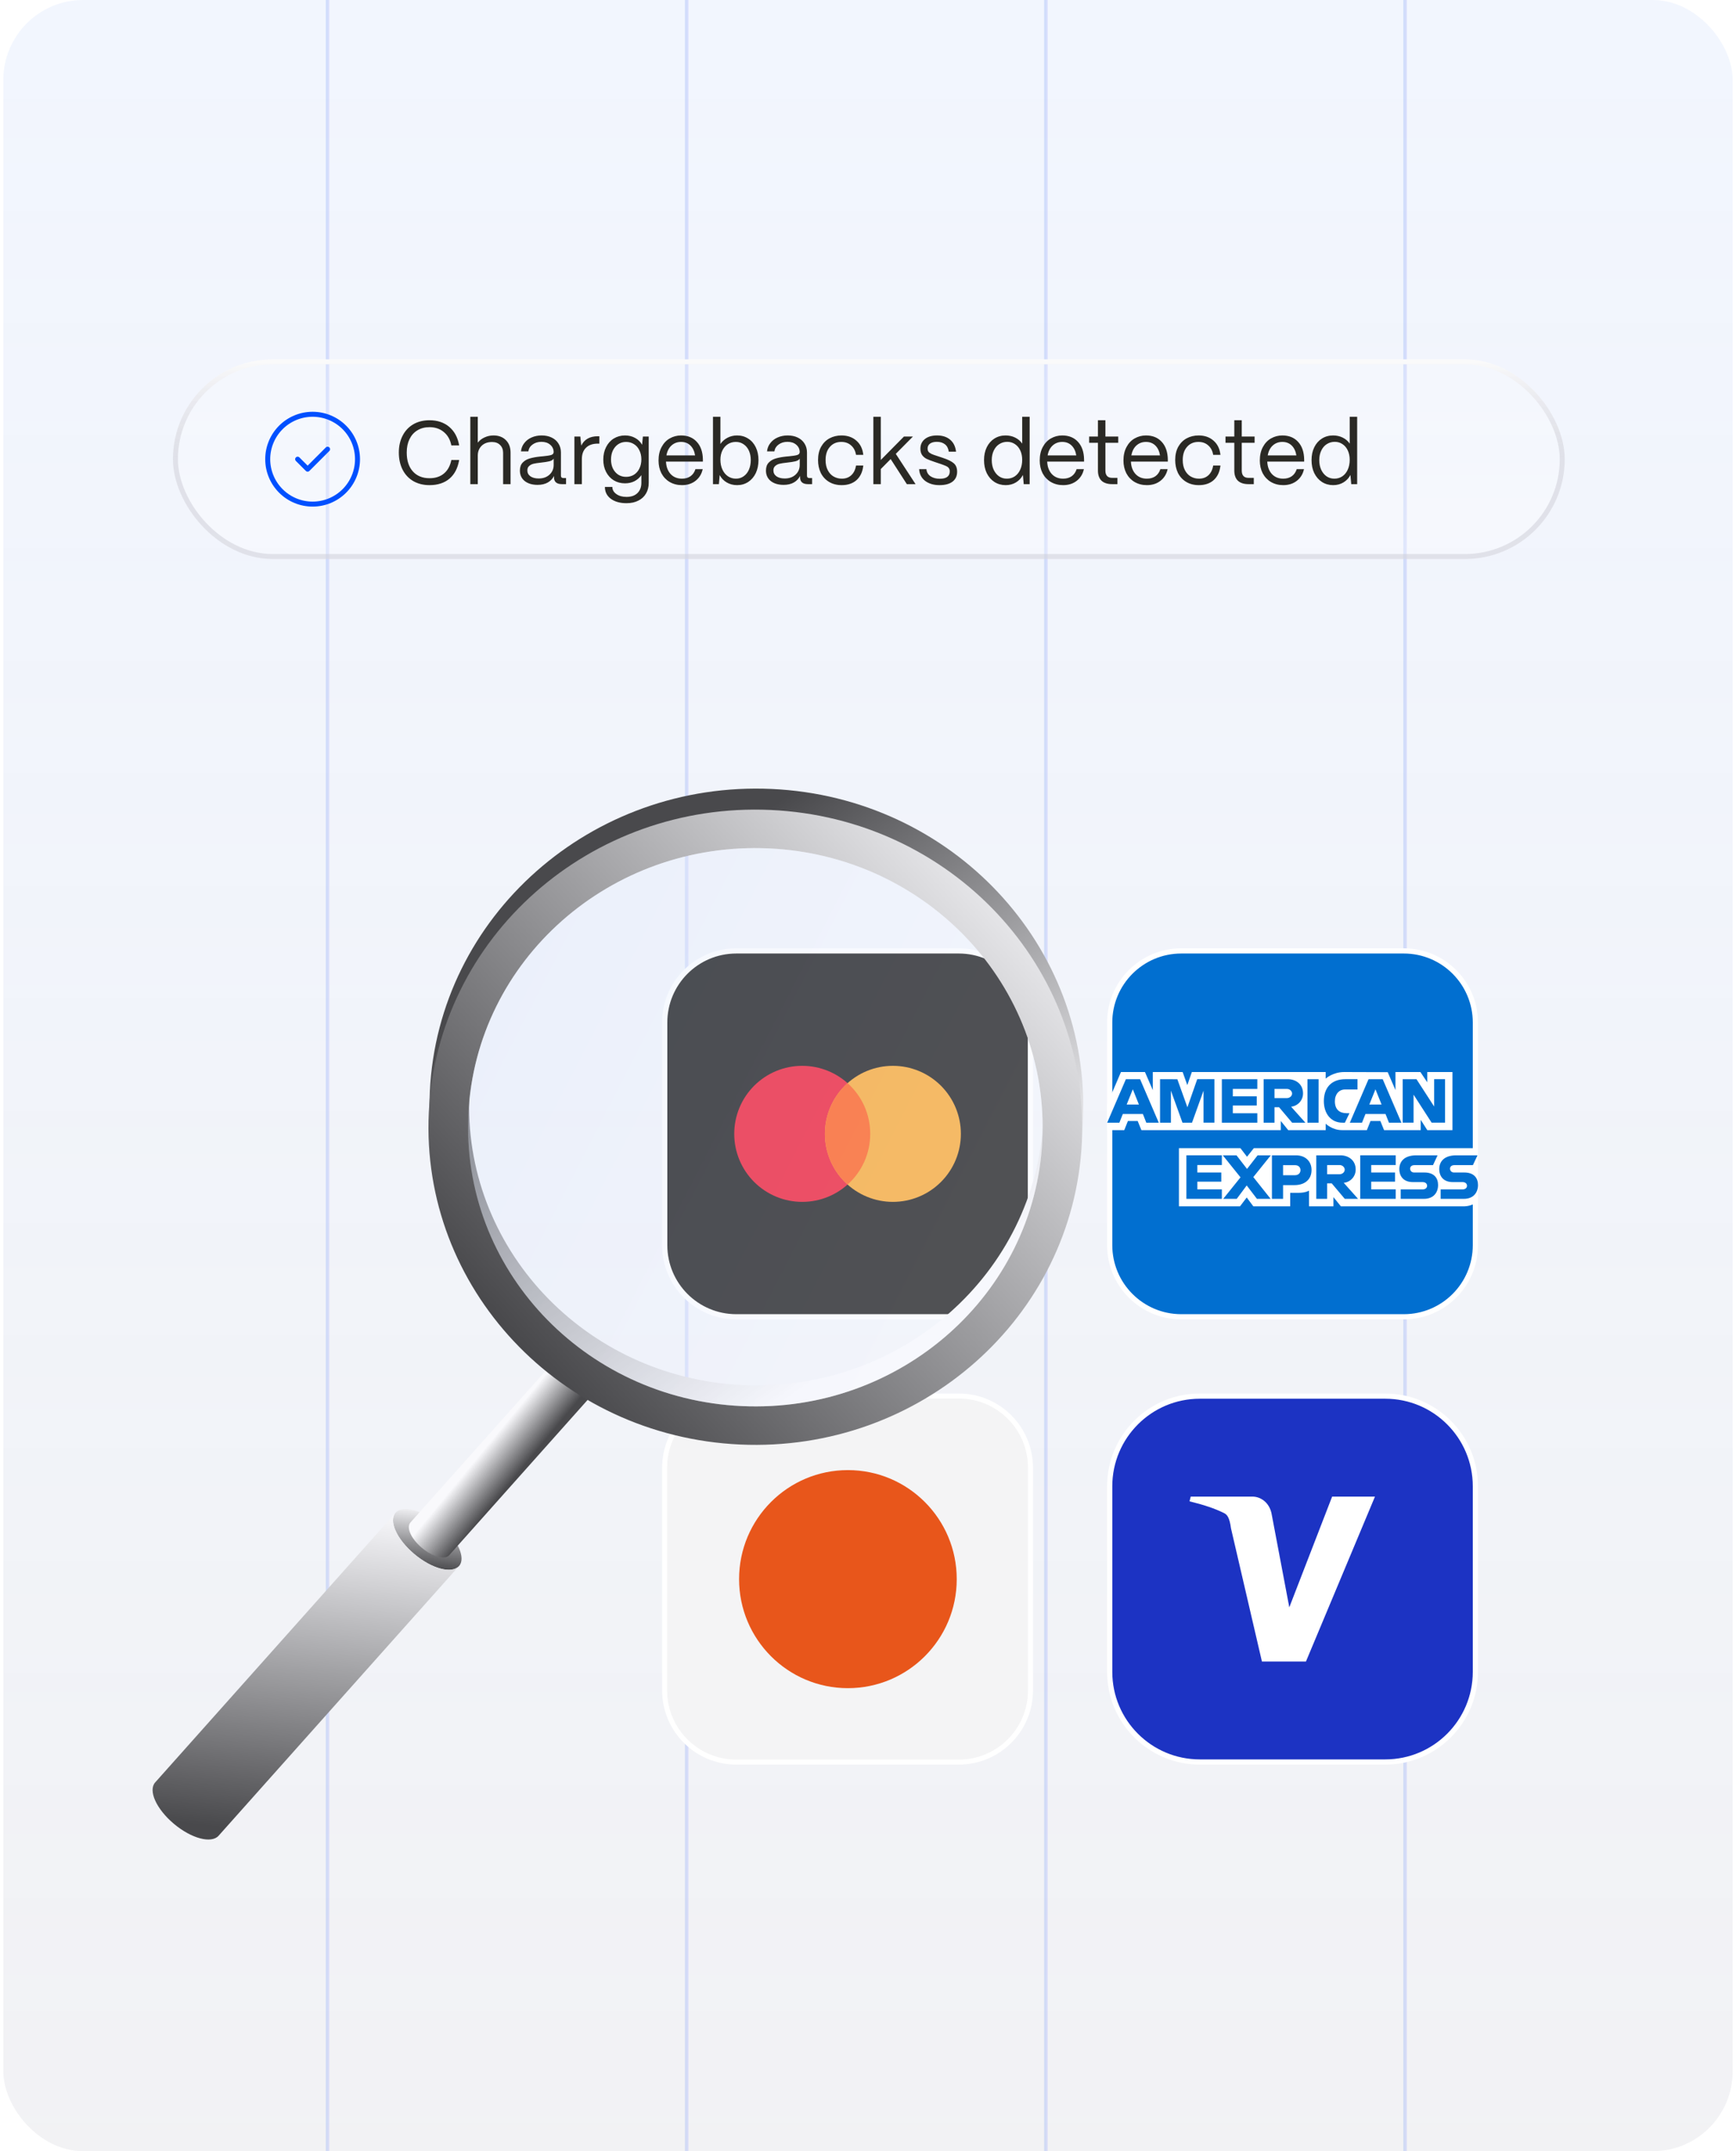 <svg width="348" height="431" viewBox="0 0 348 431" fill="none" xmlns="http://www.w3.org/2000/svg">
<g clip-path="url(#clip0_198_21918)">
<rect x="0.667" width="346.667" height="431" rx="16" fill="url(#paint0_linear_198_21918)" fill-opacity="0.5"/>
<path d="M65.667 0V432" stroke="url(#paint1_linear_198_21918)" stroke-opacity="0.5" stroke-width="0.717"/>
<path d="M137.667 0V432" stroke="url(#paint2_linear_198_21918)" stroke-opacity="0.5" stroke-width="0.717"/>
<path d="M209.667 0V432" stroke="url(#paint3_linear_198_21918)" stroke-opacity="0.5" stroke-width="0.717"/>
<path d="M281.667 0V432" stroke="url(#paint4_linear_198_21918)" stroke-opacity="0.5" stroke-width="0.717"/>
<g filter="url(#filter0_dii_198_21918)">
<rect x="34.667" y="80" width="279" height="40" rx="20" fill="url(#paint5_linear_198_21918)"/>
<rect x="34.667" y="80" width="279" height="40" rx="20" fill="white" fill-opacity="0.15"/>
<rect x="35.167" y="80.5" width="278" height="39" rx="19.5" stroke="url(#paint6_linear_198_21918)"/>
<g clip-path="url(#clip1_198_21918)">
<path d="M53.667 100C53.667 101.182 53.899 102.352 54.352 103.444C54.804 104.536 55.467 105.528 56.303 106.364C57.138 107.2 58.13 107.863 59.222 108.315C60.314 108.767 61.485 109 62.667 109C63.849 109 65.019 108.767 66.111 108.315C67.203 107.863 68.195 107.2 69.031 106.364C69.866 105.528 70.529 104.536 70.981 103.444C71.434 102.352 71.667 101.182 71.667 100C71.667 98.818 71.434 97.648 70.981 96.556C70.529 95.464 69.866 94.472 69.031 93.636C68.195 92.8 67.203 92.137 66.111 91.685C65.019 91.233 63.849 91 62.667 91C61.485 91 60.314 91.233 59.222 91.685C58.13 92.137 57.138 92.8 56.303 93.636C55.467 94.472 54.804 95.464 54.352 96.556C53.899 97.648 53.667 98.818 53.667 100Z" stroke="#0050FF" stroke-linecap="round" stroke-linejoin="round"/>
<path d="M59.667 100L61.667 102L65.667 98" stroke="#0050FF" stroke-linecap="round" stroke-linejoin="round"/>
</g>
<path d="M86.105 105.198C84.845 105.198 83.747 104.922 82.811 104.37C81.887 103.818 81.179 103.05 80.687 102.066C80.195 101.07 79.949 99.936 79.949 98.664C79.949 97.416 80.195 96.306 80.687 95.334C81.179 94.35 81.887 93.582 82.811 93.03C83.747 92.478 84.845 92.202 86.105 92.202C87.701 92.202 89.021 92.646 90.065 93.534C91.109 94.422 91.769 95.658 92.045 97.242H90.479C90.251 96.09 89.747 95.196 88.967 94.56C88.199 93.912 87.245 93.588 86.105 93.588C85.169 93.588 84.359 93.798 83.675 94.218C82.991 94.626 82.463 95.214 82.091 95.982C81.719 96.738 81.533 97.632 81.533 98.664C81.533 100.272 81.941 101.532 82.757 102.444C83.573 103.356 84.689 103.812 86.105 103.812C87.281 103.812 88.241 103.5 88.985 102.876C89.741 102.252 90.239 101.346 90.479 100.158H92.045C91.769 101.79 91.121 103.038 90.101 103.902C89.081 104.766 87.749 105.198 86.105 105.198ZM94.282 105V91.5H95.776V96.684C96.124 96.24 96.575 95.892 97.126 95.64C97.691 95.376 98.29 95.244 98.927 95.244C99.959 95.244 100.787 95.556 101.411 96.18C102.035 96.804 102.347 97.638 102.347 98.682V105H100.853V98.736C100.853 98.076 100.649 97.548 100.241 97.152C99.844 96.756 99.311 96.558 98.638 96.558C97.763 96.558 97.067 96.81 96.55 97.314C96.046 97.818 95.788 98.448 95.776 99.204V105H94.282ZM107.766 105.144C106.686 105.144 105.822 104.886 105.174 104.37C104.538 103.854 104.22 103.158 104.22 102.282C104.22 101.598 104.406 101.064 104.778 100.68C105.162 100.284 105.636 100.008 106.2 99.852C106.776 99.684 107.46 99.558 108.252 99.474L108.846 99.42C109.602 99.348 110.142 99.264 110.466 99.168C110.802 99.072 110.976 98.874 110.988 98.574C110.976 97.974 110.742 97.482 110.286 97.098C109.842 96.714 109.26 96.522 108.54 96.522C107.844 96.522 107.25 96.702 106.758 97.062C106.278 97.41 105.996 97.866 105.912 98.43H104.436C104.496 97.818 104.712 97.272 105.084 96.792C105.456 96.3 105.942 95.922 106.542 95.658C107.154 95.382 107.832 95.244 108.576 95.244C109.356 95.244 110.034 95.388 110.61 95.676C111.198 95.964 111.648 96.366 111.96 96.882C112.284 97.398 112.446 97.992 112.446 98.664V103.308C112.446 103.62 112.608 103.776 112.932 103.776H113.472V105H112.626C112.11 105 111.72 104.886 111.456 104.658C111.192 104.43 111.06 104.094 111.06 103.65V103.362C110.772 103.926 110.352 104.364 109.8 104.676C109.248 104.988 108.57 105.144 107.766 105.144ZM107.982 103.866C108.87 103.866 109.59 103.614 110.142 103.11C110.706 102.594 110.988 101.94 110.988 101.148V99.906C110.808 100.158 110.514 100.332 110.106 100.428C109.698 100.524 109.11 100.614 108.342 100.698C107.778 100.758 107.316 100.83 106.956 100.914C106.608 100.998 106.314 101.148 106.074 101.364C105.834 101.568 105.714 101.862 105.714 102.246C105.714 102.738 105.918 103.134 106.326 103.434C106.746 103.722 107.298 103.866 107.982 103.866ZM115.146 105V95.46H116.334L116.514 97.278C117.138 96.03 118.242 95.406 119.826 95.406H120.15V96.882H119.826C118.818 96.882 118.032 97.158 117.468 97.71C116.916 98.25 116.64 99.012 116.64 99.996V105H115.146ZM125.58 108.816C124.284 108.816 123.24 108.522 122.448 107.934C121.656 107.346 121.26 106.554 121.26 105.558H122.754C122.754 106.134 123.018 106.608 123.546 106.98C124.074 107.364 124.752 107.556 125.58 107.556C126.54 107.556 127.278 107.298 127.794 106.782C128.31 106.266 128.568 105.588 128.568 104.748V103.2C128.22 103.704 127.764 104.106 127.2 104.406C126.636 104.694 126 104.838 125.292 104.838C124.452 104.838 123.702 104.64 123.042 104.244C122.382 103.836 121.866 103.272 121.494 102.552C121.122 101.832 120.936 101.01 120.936 100.086C120.936 99.15 121.122 98.316 121.494 97.584C121.866 96.84 122.382 96.264 123.042 95.856C123.714 95.448 124.464 95.244 125.292 95.244C126.048 95.244 126.726 95.412 127.326 95.748C127.926 96.072 128.388 96.528 128.712 97.116L128.874 95.46H130.044V104.748C130.044 105.552 129.864 106.26 129.504 106.872C129.156 107.484 128.646 107.958 127.974 108.294C127.314 108.642 126.516 108.816 125.58 108.816ZM125.508 103.542C126.096 103.542 126.624 103.398 127.092 103.11C127.56 102.81 127.92 102.396 128.172 101.868C128.436 101.328 128.568 100.716 128.568 100.032C128.568 99.36 128.436 98.76 128.172 98.232C127.92 97.692 127.56 97.278 127.092 96.99C126.624 96.69 126.096 96.54 125.508 96.54C124.92 96.54 124.398 96.69 123.942 96.99C123.486 97.29 123.126 97.71 122.862 98.25C122.61 98.778 122.484 99.384 122.484 100.068C122.484 100.74 122.61 101.34 122.862 101.868C123.126 102.396 123.486 102.81 123.942 103.11C124.398 103.398 124.92 103.542 125.508 103.542ZM136.708 105.198C135.784 105.198 134.962 104.988 134.242 104.568C133.534 104.148 132.982 103.566 132.586 102.822C132.202 102.066 132.01 101.214 132.01 100.266C132.01 99.222 132.214 98.322 132.622 97.566C133.03 96.798 133.576 96.222 134.26 95.838C134.956 95.442 135.712 95.244 136.528 95.244C137.848 95.244 138.898 95.67 139.678 96.522C140.47 97.374 140.878 98.556 140.902 100.068V100.482H133.504C133.552 101.514 133.858 102.342 134.422 102.966C134.998 103.59 135.76 103.902 136.708 103.902C137.38 103.902 137.95 103.74 138.418 103.416C138.886 103.08 139.216 102.606 139.408 101.994H140.866C140.65 102.978 140.17 103.758 139.426 104.334C138.694 104.91 137.788 105.198 136.708 105.198ZM139.336 99.24C139.204 98.4 138.892 97.74 138.4 97.26C137.908 96.78 137.284 96.54 136.528 96.54C135.772 96.54 135.13 96.78 134.602 97.26C134.086 97.728 133.75 98.388 133.594 99.24H139.336ZM147.763 105.198C146.983 105.198 146.287 105.018 145.675 104.658C145.063 104.298 144.595 103.806 144.271 103.182L144.109 105H142.921V91.5H144.415V96.954C144.775 96.426 145.243 96.012 145.819 95.712C146.407 95.4 147.055 95.244 147.763 95.244C148.591 95.244 149.329 95.454 149.977 95.874C150.637 96.282 151.147 96.864 151.507 97.62C151.867 98.364 152.047 99.216 152.047 100.176C152.047 101.148 151.867 102.018 151.507 102.786C151.147 103.542 150.637 104.136 149.977 104.568C149.329 104.988 148.591 105.198 147.763 105.198ZM147.529 103.902C148.105 103.902 148.615 103.746 149.059 103.434C149.515 103.122 149.869 102.684 150.121 102.12C150.373 101.544 150.499 100.896 150.499 100.176C150.499 99.468 150.373 98.838 150.121 98.286C149.869 97.734 149.515 97.308 149.059 97.008C148.615 96.696 148.099 96.54 147.511 96.54C146.911 96.54 146.377 96.69 145.909 96.99C145.441 97.29 145.075 97.71 144.811 98.25C144.547 98.79 144.415 99.408 144.415 100.104C144.415 100.836 144.547 101.49 144.811 102.066C145.075 102.642 145.441 103.092 145.909 103.416C146.389 103.74 146.929 103.902 147.529 103.902ZM157.09 105.144C156.01 105.144 155.146 104.886 154.498 104.37C153.862 103.854 153.544 103.158 153.544 102.282C153.544 101.598 153.73 101.064 154.102 100.68C154.486 100.284 154.96 100.008 155.524 99.852C156.1 99.684 156.784 99.558 157.576 99.474L158.17 99.42C158.926 99.348 159.466 99.264 159.79 99.168C160.126 99.072 160.3 98.874 160.312 98.574C160.3 97.974 160.066 97.482 159.61 97.098C159.166 96.714 158.584 96.522 157.864 96.522C157.168 96.522 156.574 96.702 156.082 97.062C155.602 97.41 155.32 97.866 155.236 98.43H153.76C153.82 97.818 154.036 97.272 154.408 96.792C154.78 96.3 155.266 95.922 155.866 95.658C156.478 95.382 157.156 95.244 157.9 95.244C158.68 95.244 159.358 95.388 159.934 95.676C160.522 95.964 160.972 96.366 161.284 96.882C161.608 97.398 161.77 97.992 161.77 98.664V103.308C161.77 103.62 161.932 103.776 162.256 103.776H162.796V105H161.95C161.434 105 161.044 104.886 160.78 104.658C160.516 104.43 160.384 104.094 160.384 103.65V103.362C160.096 103.926 159.676 104.364 159.124 104.676C158.572 104.988 157.894 105.144 157.09 105.144ZM157.306 103.866C158.194 103.866 158.914 103.614 159.466 103.11C160.03 102.594 160.312 101.94 160.312 101.148V99.906C160.132 100.158 159.838 100.332 159.43 100.428C159.022 100.524 158.434 100.614 157.666 100.698C157.102 100.758 156.64 100.83 156.28 100.914C155.932 100.998 155.638 101.148 155.398 101.364C155.158 101.568 155.038 101.862 155.038 102.246C155.038 102.738 155.242 103.134 155.65 103.434C156.07 103.722 156.622 103.866 157.306 103.866ZM168.737 105.198C167.741 105.198 166.883 104.976 166.163 104.532C165.443 104.088 164.897 103.488 164.525 102.732C164.165 101.964 163.985 101.112 163.985 100.176C163.985 99.144 164.189 98.256 164.597 97.512C165.017 96.768 165.581 96.204 166.289 95.82C167.009 95.436 167.807 95.244 168.683 95.244C169.895 95.244 170.891 95.592 171.671 96.288C172.463 96.972 172.925 97.92 173.057 99.132H171.599C171.467 98.328 171.137 97.698 170.609 97.242C170.093 96.774 169.439 96.54 168.647 96.54C167.699 96.54 166.937 96.87 166.361 97.53C165.785 98.178 165.497 99.06 165.497 100.176C165.497 100.956 165.641 101.628 165.929 102.192C166.217 102.756 166.607 103.182 167.099 103.47C167.603 103.758 168.155 103.902 168.755 103.902C169.523 103.902 170.153 103.674 170.645 103.218C171.149 102.75 171.467 102.102 171.599 101.274H173.057C172.925 102.51 172.481 103.476 171.725 104.172C170.969 104.856 169.973 105.198 168.737 105.198ZM176.566 105H175.072V91.5H176.566V100.158L181.21 95.46H183.01L179.572 98.934L183.532 105H181.786L178.546 99.978L176.566 101.976V105ZM188.32 105.198C187.168 105.198 186.214 104.916 185.458 104.352C184.714 103.776 184.312 102.99 184.252 101.994H185.71C185.758 102.594 186.028 103.068 186.52 103.416C187.024 103.752 187.648 103.92 188.392 103.92C189.724 103.92 190.39 103.428 190.39 102.444C190.39 102.156 190.318 101.928 190.174 101.76C190.042 101.592 189.874 101.466 189.67 101.382C189.466 101.286 189.142 101.16 188.698 101.004L187.312 100.536C186.664 100.32 186.16 100.128 185.8 99.96C185.44 99.792 185.134 99.546 184.882 99.222C184.63 98.886 184.504 98.448 184.504 97.908C184.504 97.092 184.804 96.444 185.404 95.964C186.004 95.484 186.82 95.244 187.852 95.244C188.92 95.244 189.79 95.526 190.462 96.09C191.134 96.654 191.53 97.458 191.65 98.502H190.192C190.108 97.854 189.856 97.362 189.436 97.026C189.016 96.69 188.47 96.522 187.798 96.522C187.222 96.522 186.766 96.642 186.43 96.882C186.106 97.122 185.944 97.452 185.944 97.872C185.944 98.256 186.076 98.538 186.34 98.718C186.604 98.898 186.886 99.036 187.186 99.132C187.486 99.228 187.684 99.294 187.78 99.33L189.076 99.762C190.048 100.086 190.756 100.44 191.2 100.824C191.644 101.208 191.866 101.772 191.866 102.516C191.866 103.368 191.56 104.028 190.948 104.496C190.348 104.964 189.472 105.198 188.32 105.198ZM201.598 105.198C200.758 105.198 200.008 104.988 199.348 104.568C198.688 104.136 198.172 103.542 197.8 102.786C197.44 102.03 197.26 101.16 197.26 100.176C197.26 99.216 197.44 98.364 197.8 97.62C198.172 96.864 198.682 96.282 199.33 95.874C199.99 95.454 200.74 95.244 201.58 95.244C202.288 95.244 202.93 95.388 203.506 95.676C204.094 95.964 204.562 96.366 204.91 96.882V91.5H206.404V105H205.216L205.054 103.164C204.73 103.788 204.262 104.286 203.65 104.658C203.05 105.018 202.366 105.198 201.598 105.198ZM201.832 103.902C202.432 103.902 202.966 103.746 203.434 103.434C203.902 103.11 204.262 102.666 204.514 102.102C204.778 101.526 204.91 100.872 204.91 100.14C204.91 99.432 204.784 98.808 204.532 98.268C204.28 97.716 203.926 97.29 203.47 96.99C203.014 96.678 202.498 96.522 201.922 96.522C201.322 96.522 200.782 96.678 200.302 96.99C199.834 97.29 199.468 97.722 199.204 98.286C198.94 98.838 198.808 99.468 198.808 100.176C198.808 100.896 198.934 101.538 199.186 102.102C199.45 102.666 199.81 103.11 200.266 103.434C200.722 103.746 201.244 103.902 201.832 103.902ZM213.12 105.198C212.196 105.198 211.374 104.988 210.654 104.568C209.946 104.148 209.394 103.566 208.998 102.822C208.614 102.066 208.422 101.214 208.422 100.266C208.422 99.222 208.626 98.322 209.034 97.566C209.442 96.798 209.988 96.222 210.672 95.838C211.368 95.442 212.124 95.244 212.94 95.244C214.26 95.244 215.31 95.67 216.09 96.522C216.882 97.374 217.29 98.556 217.314 100.068V100.482H209.916C209.964 101.514 210.27 102.342 210.834 102.966C211.41 103.59 212.172 103.902 213.12 103.902C213.792 103.902 214.362 103.74 214.83 103.416C215.298 103.08 215.628 102.606 215.82 101.994H217.278C217.062 102.978 216.582 103.758 215.838 104.334C215.106 104.91 214.2 105.198 213.12 105.198ZM215.748 99.24C215.616 98.4 215.304 97.74 214.812 97.26C214.32 96.78 213.696 96.54 212.94 96.54C212.184 96.54 211.542 96.78 211.014 97.26C210.498 97.728 210.162 98.388 210.006 99.24H215.748ZM222.939 105C222.015 105 221.307 104.772 220.815 104.316C220.335 103.848 220.095 103.17 220.095 102.282V96.72H218.331V95.46H220.095V92.202H221.589V95.46H224.163V96.72H221.589V102.282C221.589 102.762 221.703 103.128 221.931 103.38C222.159 103.62 222.495 103.74 222.939 103.74H224.001V105H222.939ZM229.907 105.198C228.983 105.198 228.161 104.988 227.441 104.568C226.733 104.148 226.181 103.566 225.785 102.822C225.401 102.066 225.209 101.214 225.209 100.266C225.209 99.222 225.413 98.322 225.821 97.566C226.229 96.798 226.775 96.222 227.459 95.838C228.155 95.442 228.911 95.244 229.727 95.244C231.047 95.244 232.097 95.67 232.877 96.522C233.669 97.374 234.077 98.556 234.101 100.068V100.482H226.703C226.751 101.514 227.057 102.342 227.621 102.966C228.197 103.59 228.959 103.902 229.907 103.902C230.579 103.902 231.149 103.74 231.617 103.416C232.085 103.08 232.415 102.606 232.607 101.994H234.065C233.849 102.978 233.369 103.758 232.625 104.334C231.893 104.91 230.987 105.198 229.907 105.198ZM232.535 99.24C232.403 98.4 232.091 97.74 231.599 97.26C231.107 96.78 230.483 96.54 229.727 96.54C228.971 96.54 228.329 96.78 227.801 97.26C227.285 97.728 226.949 98.388 226.793 99.24H232.535ZM240.332 105.198C239.336 105.198 238.478 104.976 237.758 104.532C237.038 104.088 236.492 103.488 236.12 102.732C235.76 101.964 235.58 101.112 235.58 100.176C235.58 99.144 235.784 98.256 236.192 97.512C236.612 96.768 237.176 96.204 237.884 95.82C238.604 95.436 239.402 95.244 240.278 95.244C241.49 95.244 242.486 95.592 243.266 96.288C244.058 96.972 244.52 97.92 244.652 99.132H243.194C243.062 98.328 242.732 97.698 242.204 97.242C241.688 96.774 241.034 96.54 240.242 96.54C239.294 96.54 238.532 96.87 237.956 97.53C237.38 98.178 237.092 99.06 237.092 100.176C237.092 100.956 237.236 101.628 237.524 102.192C237.812 102.756 238.202 103.182 238.694 103.47C239.198 103.758 239.75 103.902 240.35 103.902C241.118 103.902 241.748 103.674 242.24 103.218C242.744 102.75 243.062 102.102 243.194 101.274H244.652C244.52 102.51 244.076 103.476 243.32 104.172C242.564 104.856 241.568 105.198 240.332 105.198ZM250.273 105C249.349 105 248.641 104.772 248.149 104.316C247.669 103.848 247.429 103.17 247.429 102.282V96.72H245.665V95.46H247.429V92.202H248.923V95.46H251.497V96.72H248.923V102.282C248.923 102.762 249.037 103.128 249.265 103.38C249.493 103.62 249.829 103.74 250.273 103.74H251.335V105H250.273ZM257.241 105.198C256.317 105.198 255.495 104.988 254.775 104.568C254.067 104.148 253.515 103.566 253.119 102.822C252.735 102.066 252.543 101.214 252.543 100.266C252.543 99.222 252.747 98.322 253.155 97.566C253.563 96.798 254.109 96.222 254.793 95.838C255.489 95.442 256.245 95.244 257.061 95.244C258.381 95.244 259.431 95.67 260.211 96.522C261.003 97.374 261.411 98.556 261.435 100.068V100.482H254.037C254.085 101.514 254.391 102.342 254.955 102.966C255.531 103.59 256.293 103.902 257.241 103.902C257.913 103.902 258.483 103.74 258.951 103.416C259.419 103.08 259.749 102.606 259.941 101.994H261.399C261.183 102.978 260.703 103.758 259.959 104.334C259.227 104.91 258.321 105.198 257.241 105.198ZM259.869 99.24C259.737 98.4 259.425 97.74 258.933 97.26C258.441 96.78 257.817 96.54 257.061 96.54C256.305 96.54 255.663 96.78 255.135 97.26C254.619 97.728 254.283 98.388 254.127 99.24H259.869ZM267.252 105.198C266.412 105.198 265.662 104.988 265.002 104.568C264.342 104.136 263.826 103.542 263.454 102.786C263.094 102.03 262.914 101.16 262.914 100.176C262.914 99.216 263.094 98.364 263.454 97.62C263.826 96.864 264.336 96.282 264.984 95.874C265.644 95.454 266.394 95.244 267.234 95.244C267.942 95.244 268.584 95.388 269.16 95.676C269.748 95.964 270.216 96.366 270.564 96.882V91.5H272.058V105H270.87L270.708 103.164C270.384 103.788 269.916 104.286 269.304 104.658C268.704 105.018 268.02 105.198 267.252 105.198ZM267.486 103.902C268.086 103.902 268.62 103.746 269.088 103.434C269.556 103.11 269.916 102.666 270.168 102.102C270.432 101.526 270.564 100.872 270.564 100.14C270.564 99.432 270.438 98.808 270.186 98.268C269.934 97.716 269.58 97.29 269.124 96.99C268.668 96.678 268.152 96.522 267.576 96.522C266.976 96.522 266.436 96.678 265.956 96.99C265.488 97.29 265.122 97.722 264.858 98.286C264.594 98.838 264.462 99.468 264.462 100.176C264.462 100.896 264.588 101.538 264.84 102.102C265.104 102.666 265.464 103.11 265.92 103.434C266.376 103.746 266.898 103.902 267.486 103.902Z" fill="#2A2924"/>
</g>
<path d="M147.599 190.521H192.207C200.131 190.521 206.555 196.945 206.555 204.869V249.477C206.555 257.401 200.131 263.825 192.207 263.825H147.599C139.675 263.825 133.251 257.401 133.251 249.477V204.869C133.251 196.945 139.675 190.521 147.599 190.521Z" fill="black" stroke="white" stroke-width="1.041"/>
<path d="M160.816 240.803C162.606 240.803 164.379 240.451 166.032 239.766C167.686 239.081 169.189 238.077 170.454 236.811C171.72 235.546 172.724 234.043 173.409 232.389C174.094 230.736 174.446 228.963 174.446 227.173C174.446 225.383 174.094 223.611 173.409 221.957C172.724 220.304 171.72 218.801 170.454 217.535C169.189 216.27 167.686 215.266 166.032 214.581C164.379 213.896 162.606 213.543 160.816 213.543C157.201 213.543 153.734 214.979 151.178 217.535C148.622 220.091 147.186 223.558 147.186 227.173C147.186 230.788 148.622 234.255 151.178 236.811C153.734 239.367 157.201 240.803 160.816 240.803Z" fill="#EB001B"/>
<path d="M178.989 240.803C180.778 240.803 182.551 240.451 184.205 239.766C185.858 239.081 187.361 238.077 188.626 236.811C189.892 235.546 190.896 234.043 191.581 232.389C192.266 230.736 192.619 228.963 192.619 227.173C192.619 225.383 192.266 223.611 191.581 221.957C190.896 220.304 189.892 218.801 188.626 217.535C187.361 216.27 185.858 215.266 184.205 214.581C182.551 213.896 180.778 213.543 178.989 213.543C175.374 213.543 171.907 214.979 169.351 217.535C166.795 220.091 165.359 223.558 165.359 227.173C165.359 230.788 166.795 234.255 169.351 236.811C171.907 239.367 175.374 240.803 178.989 240.803Z" fill="#F79E1B"/>
<path d="M169.902 237.333C171.334 236.056 172.478 234.491 173.262 232.739C174.045 230.988 174.448 229.091 174.445 227.173C174.448 225.254 174.045 223.357 173.262 221.606C172.478 219.855 171.334 218.289 169.902 217.012C168.471 218.289 167.326 219.855 166.543 221.606C165.76 223.357 165.357 225.254 165.359 227.173C165.356 229.091 165.759 230.988 166.542 232.739C167.325 234.491 168.47 236.056 169.902 237.333Z" fill="#FF4A00"/>
<path d="M236.8 190.521H281.407C289.331 190.521 295.756 196.945 295.756 204.869V249.477C295.756 257.401 289.331 263.825 281.407 263.825H236.8C228.875 263.825 222.451 257.401 222.451 249.477V204.869C222.451 196.945 228.875 190.521 236.8 190.521Z" fill="#016FD0" stroke="white" stroke-width="1.041"/>
<path d="M236.329 241.686V230.038H248.654L249.976 231.765L251.343 230.042H296.091V240.88C296.091 240.88 294.922 241.673 293.571 241.686H268.789L267.302 239.848V241.686H262.408V238.551C262.408 238.551 261.739 238.989 260.301 238.989H258.633V241.686H251.239L249.918 239.922L248.58 241.686H236.329ZM221.931 221.27L224.71 214.785H229.518L231.096 218.415V214.785H237.072L238.01 217.408L238.919 214.785H265.749V216.107C265.749 216.107 267.162 214.785 269.479 214.785L278.182 214.814L279.735 218.399V214.785H284.732L286.112 216.842V214.785H291.159V226.428H286.116L284.794 224.363V226.428H277.451L276.707 224.594H274.733L274.006 226.428H269.025C267.03 226.428 265.753 225.136 265.753 225.136V226.428H258.236L256.749 224.594V226.428H228.803L228.06 224.594H226.102L225.371 226.428H221.931V221.265V221.27Z" fill="white"/>
<path d="M225.696 216.222L221.945 224.937H224.391L225.08 223.194H229.103L229.789 224.937H232.288L228.542 216.222H225.696ZM227.084 218.246L228.31 221.303H225.853L227.084 218.246ZM232.544 224.937V216.222L236.013 216.231L238.029 221.852L239.999 216.218H243.44V224.933H241.263V218.519L238.95 224.942H237.042L234.725 218.519V224.942L232.544 224.937ZM244.935 224.937V216.222H252.043V218.168H247.136V219.659H251.927V221.497H247.136V223.046H252.043V224.937H244.939H244.935ZM253.307 216.222V224.937H255.488V221.84H256.405L259.019 224.937H261.679L258.813 221.728C259.474 221.662 260.087 221.35 260.531 220.854C260.973 220.357 261.214 219.713 261.204 219.048C261.204 217.214 259.763 216.222 258.156 216.222H253.307ZM255.488 218.172H257.978C258.577 218.172 259.011 218.639 259.011 219.089C259.011 219.667 258.445 220.006 258.011 220.006H255.488V218.172ZM264.318 224.937H262.092V216.222H264.323L264.318 224.937ZM269.597 224.937H269.114C266.793 224.937 265.38 223.108 265.38 220.613C265.38 218.06 266.776 216.218 269.713 216.218H272.121V218.283H269.622C268.432 218.283 267.59 219.213 267.59 220.638C267.59 222.323 268.552 223.033 269.94 223.033H270.514L269.597 224.933V224.937ZM274.338 216.222L270.588 224.937H273.029L273.723 223.194H277.742L278.432 224.937H280.927L277.18 216.222H274.338ZM275.727 218.246L276.953 221.303H274.496L275.727 218.246ZM281.183 224.937V216.222H283.95L287.49 221.695V216.218H289.67V224.933H286.986L283.363 219.316V224.933H281.183V224.937ZM237.822 240.195V231.472H244.935V233.421H240.02V234.912H244.819V236.75H240.024V238.295H244.935V240.191H237.822V240.195ZM272.67 240.195V231.472H279.782V233.421H274.872V234.912H279.646V236.75H274.872V238.295H279.782V240.191H272.67V240.195ZM245.207 240.195L248.673 235.887L245.125 231.476H247.871L249.982 234.202L252.101 231.476H254.744L251.242 235.833L254.711 240.195H251.965L249.916 237.51L247.917 240.195H245.207ZM254.972 231.476V240.195H257.206V237.444H259.502C261.444 237.444 262.914 236.412 262.914 234.408C262.914 232.752 261.758 231.476 259.783 231.476H254.972ZM257.206 233.45H259.622C260.25 233.45 260.696 233.834 260.696 234.454C260.696 235.032 260.254 235.457 259.614 235.457H257.206V233.45ZM263.86 231.476V240.191H266.041V237.093H266.958L269.572 240.191H272.232L269.366 236.982C270.028 236.916 270.641 236.605 271.085 236.11C271.528 235.614 271.77 234.97 271.761 234.305C271.761 232.471 270.316 231.476 268.709 231.476H263.86ZM266.041 233.425H268.531C269.13 233.425 269.564 233.892 269.564 234.342C269.564 234.92 269.002 235.263 268.564 235.263H266.041V233.425ZM280.79 240.195V238.303H285.152C285.8 238.303 286.077 237.952 286.077 237.568C286.077 237.205 285.8 236.833 285.156 236.833H283.182C281.468 236.833 280.514 235.788 280.514 234.223C280.514 232.822 281.389 231.476 283.934 231.476H288.179L287.262 233.438H283.59C282.888 233.438 282.674 233.81 282.674 234.156C282.674 234.52 282.942 234.916 283.475 234.916H285.54C287.452 234.916 288.278 235.998 288.278 237.419C288.278 238.948 287.358 240.195 285.437 240.195H280.79ZM288.791 240.195V238.303H293.152C293.801 238.303 294.077 237.952 294.077 237.568C294.077 237.205 293.801 236.833 293.152 236.833H291.182C289.468 236.833 288.514 235.788 288.514 234.223C288.514 232.822 289.389 231.476 291.934 231.476H296.18L295.259 233.438H291.591C290.889 233.438 290.674 233.81 290.674 234.156C290.674 234.52 290.938 234.916 291.475 234.916H293.541C295.449 234.916 296.279 235.998 296.279 237.419C296.279 238.948 295.354 240.195 293.437 240.195H288.791Z" fill="#016FD0"/>
<path d="M147.599 279.7H192.207C200.143 279.7 206.576 286.134 206.576 294.07V338.677C206.576 346.613 200.143 353.046 192.207 353.046H147.599C139.663 353.046 133.23 346.613 133.23 338.677V294.07C133.23 286.134 139.663 279.7 147.599 279.7Z" fill="#F4F4F5" stroke="white"/>
<path d="M148.158 316.394C148.158 316.394 148.158 316.394 148.158 316.38C148.158 304.323 157.925 294.542 169.966 294.542C182.02 294.542 191.787 304.323 191.787 316.38C191.787 316.394 191.787 316.394 191.787 316.394C191.787 328.451 182.02 338.232 169.966 338.232C157.925 338.232 148.158 328.451 148.158 316.394Z" fill="#E8561B"/>
<path d="M240.518 279.721H277.69C287.668 279.721 295.756 287.81 295.756 297.787V334.96C295.756 344.937 287.668 353.025 277.69 353.026H240.518C230.54 353.026 222.451 344.938 222.451 334.96V297.787C222.451 287.81 230.54 279.721 240.518 279.721Z" fill="#1C33C3" stroke="white" stroke-width="1.041"/>
<path d="M267.04 299.852L258.454 322.035L254.877 303.156C254.398 301.033 252.729 299.852 251.06 299.852H238.694L238.454 300.797C241.317 301.504 243.469 302.21 245.377 303.156C245.972 303.453 246.467 303.982 246.769 306.225L252.968 332.894H261.791L275.627 299.852H267.04Z" fill="white"/>
<path d="M79.307 303.071C77.86 304.694 79.524 308.397 83.056 311.367C86.557 314.311 90.569 315.381 92.017 313.758C93.437 312.166 91.773 308.463 88.272 305.519C84.74 302.549 80.727 301.479 79.307 303.071Z" fill="url(#paint7_linear_198_21918)"/>
<path d="M79.307 303.071L31.109 357.115C29.662 358.738 31.326 362.441 34.858 365.411C38.358 368.355 42.371 369.425 43.818 367.802L92.017 313.758C90.569 315.381 86.557 314.311 83.056 311.367C79.524 308.397 77.86 304.694 79.307 303.071Z" fill="url(#paint8_linear_198_21918)"/>
<path d="M111.781 271.955C110.895 272.948 111.913 275.215 114.076 277.034C116.219 278.836 118.675 279.491 119.561 278.497C120.431 277.523 119.412 275.255 117.269 273.453C115.106 271.635 112.65 270.98 111.781 271.955Z" fill="url(#paint9_linear_198_21918)"/>
<path d="M111.781 271.954L82.274 305.039C81.388 306.033 82.406 308.3 84.569 310.118C86.712 311.92 89.168 312.575 90.055 311.582L119.562 278.497C118.676 279.49 116.219 278.835 114.076 277.033C111.913 275.214 110.895 272.947 111.781 271.954Z" fill="url(#paint10_linear_198_21918)"/>
<path d="M86.164 218.661C84.47 253.768 112.403 283.562 148.553 285.207C184.704 286.852 215.382 259.725 217.076 224.617C218.77 189.51 190.837 159.716 154.687 158.071C118.537 156.426 87.858 183.553 86.164 218.661ZM94.093 219.022C95.582 188.167 122.544 164.326 154.315 165.771C186.087 167.217 210.636 193.402 209.147 224.257C207.659 255.111 180.696 278.953 148.925 277.507C117.154 276.061 92.605 249.876 94.093 219.022Z" fill="url(#paint11_linear_198_21918)"/>
<path d="M85.961 222.871C84.267 257.979 112.2 287.772 148.35 289.417C184.501 291.062 215.179 263.935 216.873 228.828C218.567 193.72 190.634 163.926 154.484 162.281C118.334 160.636 87.655 187.764 85.961 222.871ZM93.89 223.232C95.379 192.377 122.341 168.536 154.112 169.982C185.884 171.427 210.433 197.612 208.944 228.467C207.456 259.322 180.493 283.163 148.722 281.717C116.951 280.271 92.401 254.087 93.89 223.232Z" fill="url(#paint12_linear_198_21918)"/>
<path opacity="0.66" d="M151.417 281.779C183.223 281.779 209.007 256.738 209.007 225.85C209.007 194.961 183.223 169.921 151.417 169.921C119.611 169.921 93.827 194.961 93.827 225.85C93.827 256.738 119.611 281.779 151.417 281.779Z" fill="url(#paint13_linear_198_21918)" fill-opacity="0.5"/>
</g>
<defs>
<filter id="filter0_dii_198_21918" x="-35.333" y="10" width="419" height="180" filterUnits="userSpaceOnUse" color-interpolation-filters="sRGB">
<feFlood flood-opacity="0" result="BackgroundImageFix"/>
<feColorMatrix in="SourceAlpha" type="matrix" values="0 0 0 0 0 0 0 0 0 0 0 0 0 0 0 0 0 0 127 0" result="hardAlpha"/>
<feMorphology radius="5" operator="erode" in="SourceAlpha" result="effect1_dropShadow_198_21918"/>
<feOffset dy="10"/>
<feGaussianBlur stdDeviation="20"/>
<feColorMatrix type="matrix" values="0 0 0 0 0.759 0 0 0 0 0.759 0 0 0 0 0.759 0 0 0 0.15 0"/>
<feBlend mode="normal" in2="BackgroundImageFix" result="effect1_dropShadow_198_21918"/>
<feBlend mode="normal" in="SourceGraphic" in2="effect1_dropShadow_198_21918" result="shape"/>
<feColorMatrix in="SourceAlpha" type="matrix" values="0 0 0 0 0 0 0 0 0 0 0 0 0 0 0 0 0 0 127 0" result="hardAlpha"/>
<feOffset dy="2"/>
<feGaussianBlur stdDeviation="2"/>
<feComposite in2="hardAlpha" operator="arithmetic" k2="-1" k3="1"/>
<feColorMatrix type="matrix" values="0 0 0 0 1 0 0 0 0 1 0 0 0 0 1 0 0 0 0.6 0"/>
<feBlend mode="normal" in2="shape" result="effect2_innerShadow_198_21918"/>
<feColorMatrix in="SourceAlpha" type="matrix" values="0 0 0 0 0 0 0 0 0 0 0 0 0 0 0 0 0 0 127 0" result="hardAlpha"/>
<feOffset dy="-20"/>
<feGaussianBlur stdDeviation="10"/>
<feComposite in2="hardAlpha" operator="arithmetic" k2="-1" k3="1"/>
<feColorMatrix type="matrix" values="0 0 0 0 1 0 0 0 0 1 0 0 0 0 1 0 0 0 0.1 0"/>
<feBlend mode="normal" in2="effect2_innerShadow_198_21918" result="effect3_innerShadow_198_21918"/>
</filter>
<linearGradient id="paint0_linear_198_21918" x1="174" y1="0" x2="174" y2="431" gradientUnits="userSpaceOnUse">
<stop stop-color="#B5CBF9" stop-opacity="0.35"/>
<stop offset="1" stop-color="#CBCBD5" stop-opacity="0.5"/>
</linearGradient>
<linearGradient id="paint1_linear_198_21918" x1="63.381" y1="-64.573" x2="67.112" y2="-64.573" gradientUnits="userSpaceOnUse">
<stop stop-color="#ECF0F9"/>
<stop offset="0.255" stop-color="#E3D6FF"/>
<stop offset="0.51" stop-color="#6B96F4" stop-opacity="0.5"/>
<stop offset="0.776" stop-color="#E3D6FF"/>
<stop offset="1" stop-color="#E3D6FF"/>
</linearGradient>
<linearGradient id="paint2_linear_198_21918" x1="135.381" y1="-64.573" x2="139.112" y2="-64.573" gradientUnits="userSpaceOnUse">
<stop stop-color="#ECF0F9"/>
<stop offset="0.255" stop-color="#E3D6FF"/>
<stop offset="0.51" stop-color="#6B96F4" stop-opacity="0.5"/>
<stop offset="0.776" stop-color="#E3D6FF"/>
<stop offset="1" stop-color="#E3D6FF"/>
</linearGradient>
<linearGradient id="paint3_linear_198_21918" x1="207.381" y1="-64.573" x2="211.112" y2="-64.573" gradientUnits="userSpaceOnUse">
<stop stop-color="#ECF0F9"/>
<stop offset="0.255" stop-color="#E3D6FF"/>
<stop offset="0.51" stop-color="#6B96F4" stop-opacity="0.5"/>
<stop offset="0.776" stop-color="#E3D6FF"/>
<stop offset="1" stop-color="#E3D6FF"/>
</linearGradient>
<linearGradient id="paint4_linear_198_21918" x1="279.381" y1="-64.573" x2="283.112" y2="-64.573" gradientUnits="userSpaceOnUse">
<stop stop-color="#ECF0F9"/>
<stop offset="0.255" stop-color="#E3D6FF"/>
<stop offset="0.51" stop-color="#6B96F4" stop-opacity="0.5"/>
<stop offset="0.776" stop-color="#E3D6FF"/>
<stop offset="1" stop-color="#E3D6FF"/>
</linearGradient>
<linearGradient id="paint5_linear_198_21918" x1="174.167" y1="120" x2="174.167" y2="80" gradientUnits="userSpaceOnUse">
<stop stop-color="white" stop-opacity="0.2"/>
<stop offset="1" stop-color="white" stop-opacity="0"/>
</linearGradient>
<linearGradient id="paint6_linear_198_21918" x1="34.667" y1="100" x2="34.667" y2="60" gradientUnits="userSpaceOnUse">
<stop stop-color="#CBCBD5" stop-opacity="0.5"/>
<stop offset="0.5" stop-color="#FBFBFB"/>
<stop offset="1" stop-color="#CBCBD5" stop-opacity="0.5"/>
</linearGradient>
<linearGradient id="paint7_linear_198_21918" x1="84.224" y1="314.28" x2="85.349" y2="301.922" gradientUnits="userSpaceOnUse">
<stop stop-color="#49494C"/>
<stop offset="1" stop-color="#F9F9FC"/>
</linearGradient>
<linearGradient id="paint8_linear_198_21918" x1="54.906" y1="367.292" x2="62.151" y2="301.094" gradientUnits="userSpaceOnUse">
<stop stop-color="#49494C"/>
<stop offset="1" stop-color="#F9F9FC"/>
</linearGradient>
<linearGradient id="paint9_linear_198_21918" x1="113.211" y1="276.625" x2="118.04" y2="273.715" gradientUnits="userSpaceOnUse">
<stop stop-color="#918A98"/>
<stop offset="1" stop-color="#F9F9FC"/>
</linearGradient>
<linearGradient id="paint10_linear_198_21918" x1="103.739" y1="295.357" x2="97.305" y2="290.066" gradientUnits="userSpaceOnUse">
<stop stop-color="#49494C"/>
<stop offset="1" stop-color="#F9F9FC"/>
</linearGradient>
<linearGradient id="paint11_linear_198_21918" x1="182.693" y1="262.44" x2="125.371" y2="182.636" gradientUnits="userSpaceOnUse">
<stop stop-color="#F9F9FC"/>
<stop offset="1" stop-color="#49494C"/>
</linearGradient>
<linearGradient id="paint12_linear_198_21918" x1="102.84" y1="267.748" x2="210.496" y2="169.295" gradientUnits="userSpaceOnUse">
<stop stop-color="#49494C"/>
<stop offset="1" stop-color="#F9F9FC"/>
</linearGradient>
<linearGradient id="paint13_linear_198_21918" x1="202.5" y1="250.658" x2="87.667" y2="191.527" gradientUnits="userSpaceOnUse">
<stop stop-color="#F4F6FE"/>
<stop offset="1" stop-color="#DBE5FC"/>
</linearGradient>
<clipPath id="clip0_198_21918">
<rect x="0.667" width="346.667" height="431" rx="16" fill="white"/>
</clipPath>
<clipPath id="clip1_198_21918">
<rect width="24" height="24" fill="white" transform="translate(50.667 88)"/>
</clipPath>
</defs>
</svg>
